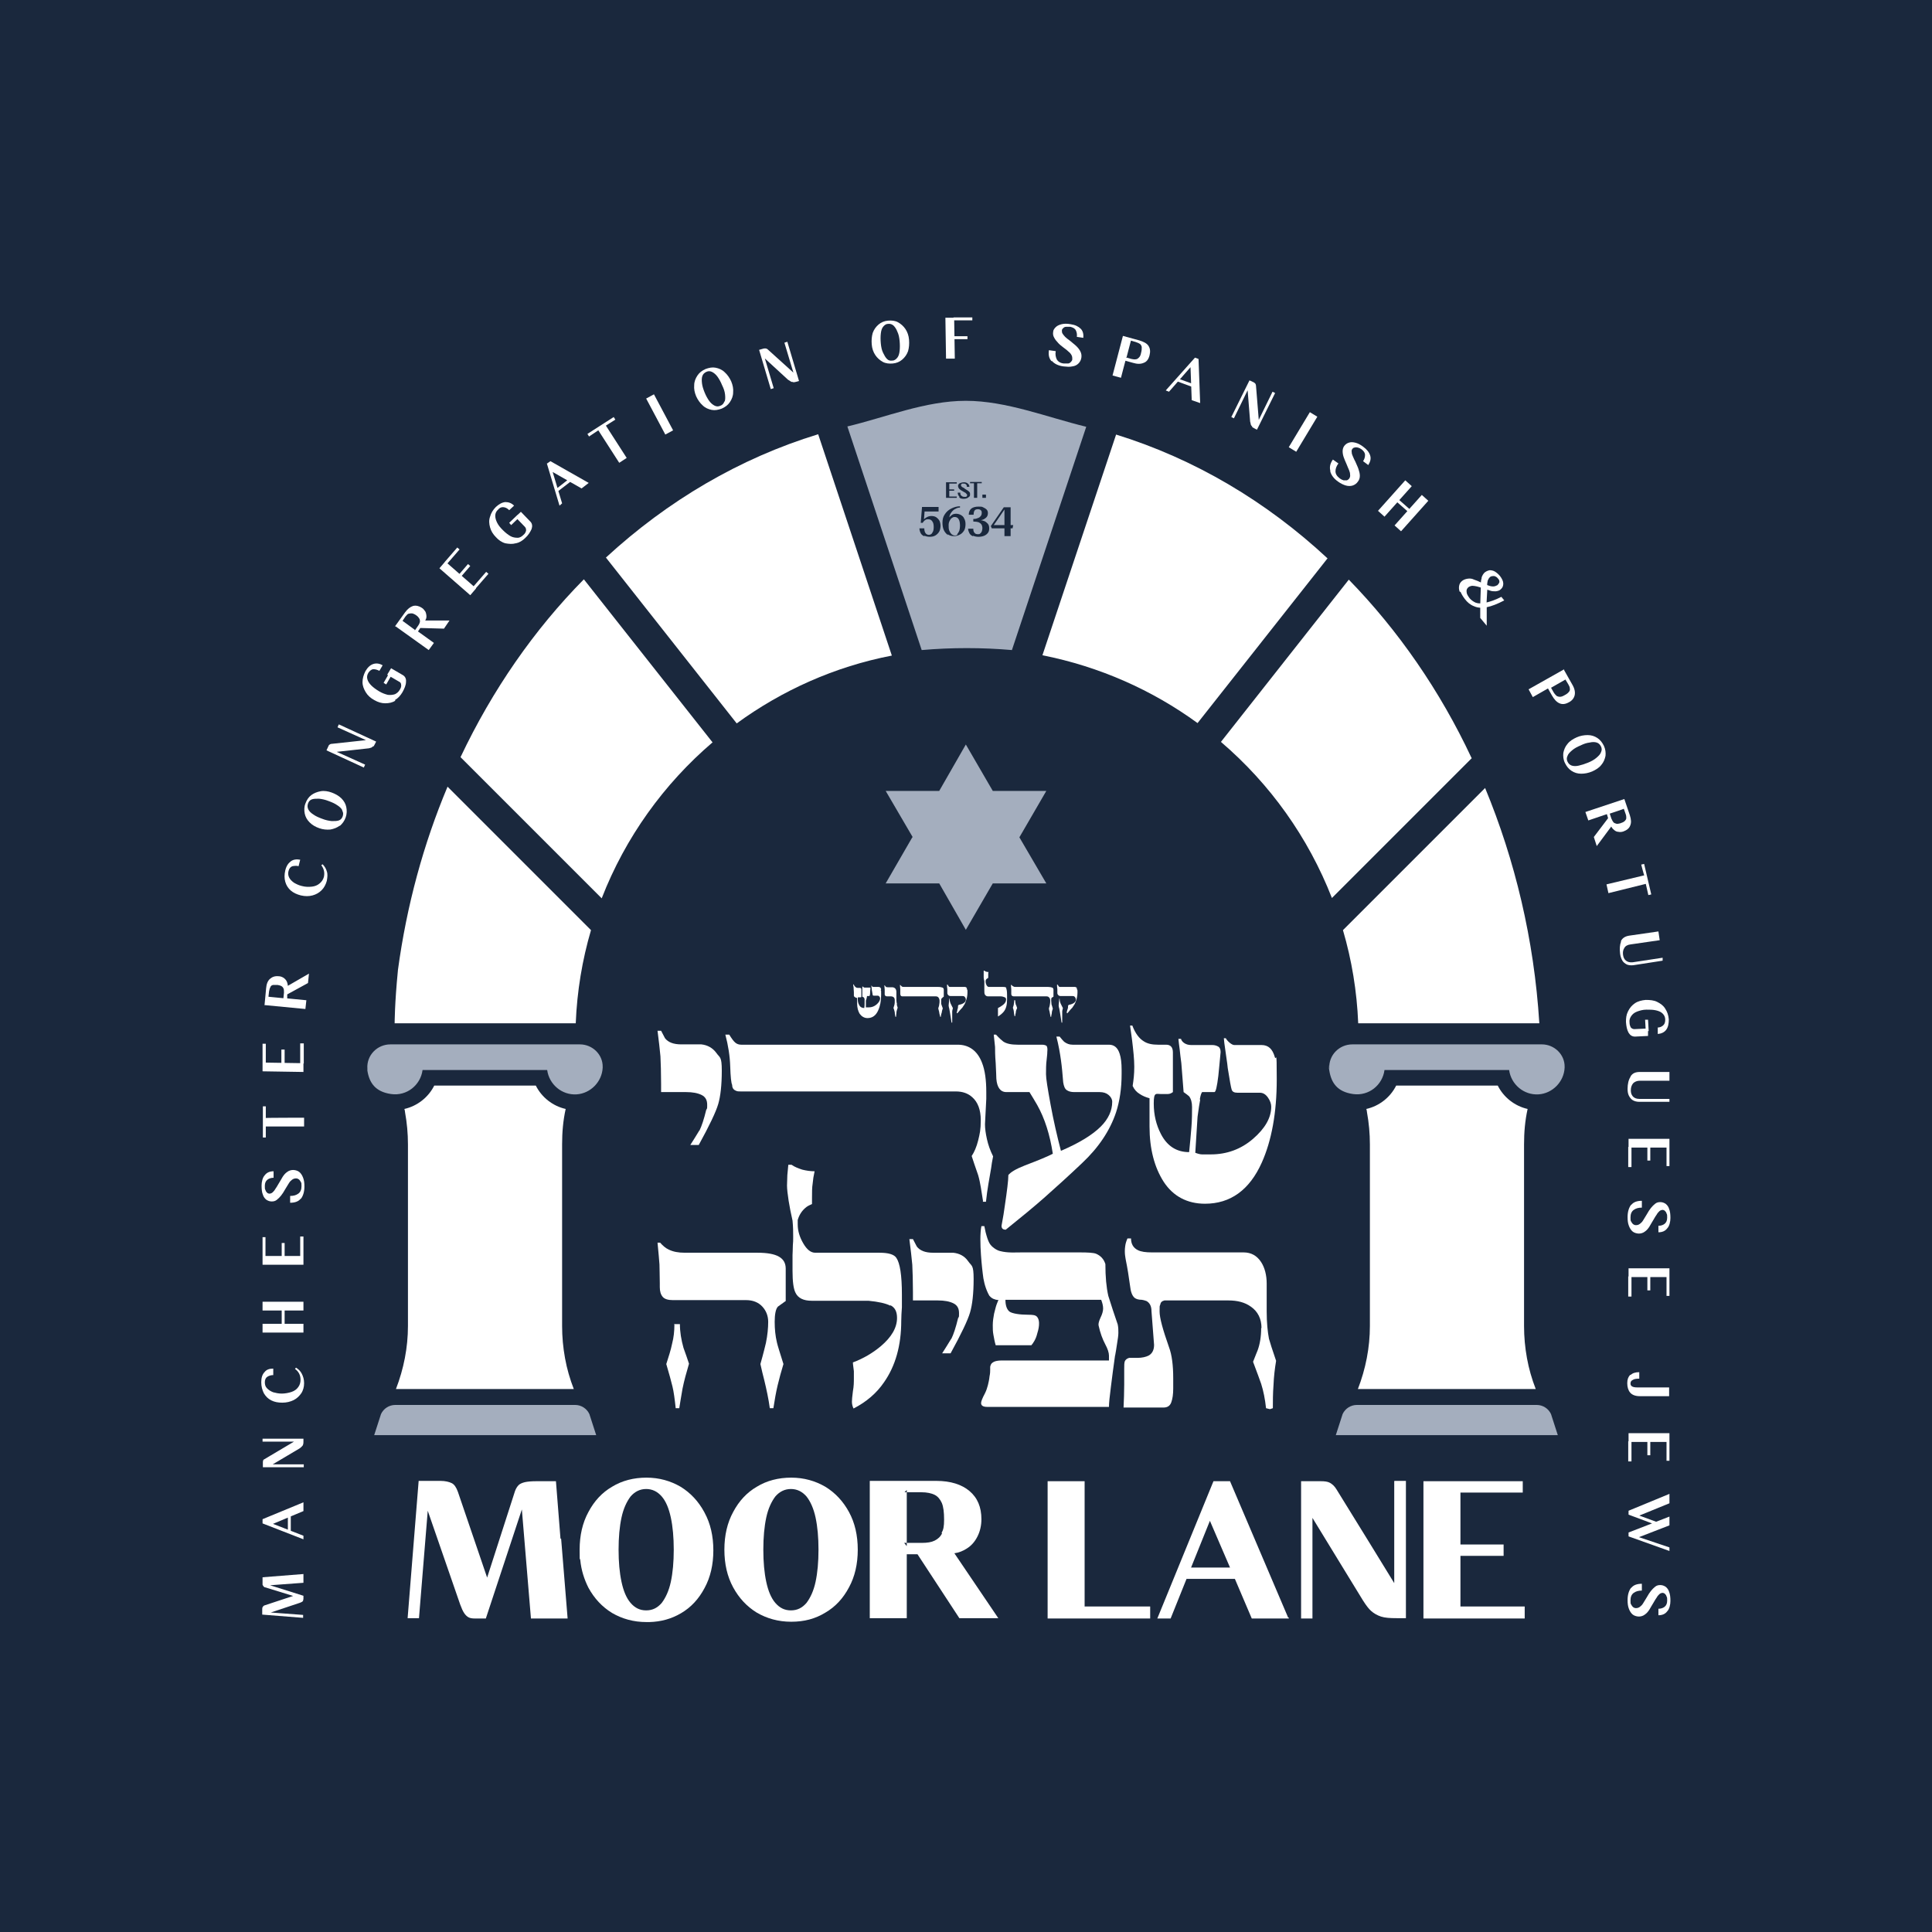 <?xml version="1.0" encoding="UTF-8"?> <svg xmlns="http://www.w3.org/2000/svg" id="Layer_1" version="1.1" viewBox="0 0 595.3 595.3"><defs><style> .st0 { fill: #fff; } .st1 { fill: #1a283d; } .st2 { fill: #a4aebe; } </style></defs><rect class="st1" y="0" width="595.3" height="595.3"></rect><g><g><polygon class="st2" points="322.4 272.2 314.1 258 322.4 243.7 305.9 243.7 297.6 229.4 289.4 243.7 272.9 243.7 281.2 257.9 281.2 258 281.1 258 272.9 272.2 289.4 272.2 297.6 286.5 305.9 272.2 322.4 272.2"></polygon><g><path class="st0" d="M215.5,348.3c-.9,1.5-1.9,3.1-2.8,4.5h2.6c3.3-6,5.3-10.2,6-12.6.7-2.4,1.1-5.8,1.1-10.3s-.6-3.9-1.7-5.5c-1.1-1.5-2.7-2.4-4.6-2.6h-6.2c-2.3,0-4-.6-5-1.9-.4-.8-.8-1.5-1.2-2.3h-1.1c.4,3.1.7,5.7.9,7.9.1,2.2.2,5,.2,8.4v2.6h7.7c2,0,3.6.3,4.8.9,1.2.6,1.7,1.6,1.7,3s0,1-.3,1.6c-.7,2.9-1.4,5-2.1,6.4Z"></path><path class="st0" d="M302.8,370.3c.5,0,.9,0,1,0,.4-3.9,1.1-7.4,1.6-10.4.1-.9.3-2.1.6-3.6-.9-1.8-1.5-3.5-1.9-5.3-.4-1.8-.6-3.3-.6-4.6l.4-7.8c0-.2,0-.9,0-2.1,0-3.7-.4-6.7-1.3-9-1.4-3.7-4-5.6-7.5-5.6h-64.1c-.4,0-.9,0-1.5,0-.6,0-1,0-1.1,0-.7,0-1.3-.2-1.8-.6-.5-.4-1.1-1.2-1.9-2.5h-1.2c.9,3.4,1.4,6.6,1.5,9.8.1,3.2.3,5.1.6,5.7,0,.9.4,1.5,1.2,1.8.4.2.8.2,1.4.2h66.3c2.1,0,3.8.6,5.1,1.8,1.7,1.5,2.6,3.9,2.6,7s-.3,4.2-.8,6.3c-.5,2-1.2,3.6-2,4.8.4,1.3,1.1,3.3,2,5.9.7,2.4,1,5,1.5,8Z"></path><path class="st0" d="M310.7,362.1c0,1.6-.4,4.8-1.1,9.5-.2,1.5-.5,3.5-1,6.1,0,.8.4,1.2,1.3,1.2,4.6-3.7,8.5-6.9,11.8-9.8,3.6-3.2,7.6-6.8,11.7-10.7,5.1-4.8,8.6-10,10.5-15.7,1.1-3.4,1.7-7.3,1.7-11.8v-1.2c0-2.2-.2-3.8-.6-5-.6-1.9-1.7-2.8-3.3-2.8h-11.2c-1,0-1.8-.3-2.6-.9-.2-.2-.7-.7-1.4-1.6h-1c.7,2.7,1.1,5.1,1.4,7.2.3,2.1.5,4.4.7,6.9.2,1.2.5,2,1.1,2.4.6.4,1.3.6,2.3.6h7.8c1.2,0,2.1.3,2.8.9.7.6,1.1,1.3,1.1,2.1,0,2.7-1.2,5.3-3.5,7.6-2.6,2.6-6.7,5.1-12.3,7.5-1.2-4.6-2.3-9.4-3.2-14.3-.9-4.9-1.4-8-1.4-9.3s0-3.1.2-4.5c.2-1.5.2-2.3.2-2.4.1-.9,0-1.5-.2-1.8-.2-.2-.7-.4-1.4-.4h-7.5c-2,0-3.5-.3-4.5-1-.4-.3-1.2-1-2.2-2.1h-.7l.4,3.8c0,.9,0,2.6.2,5,.1,2.4.2,4,.2,4.8.1,1.3.4,2.3.9,3,.5.7,1.2,1.1,2.2,1.1h7.1c.8,1.3,1.6,2.6,2.4,4,2.3,4.1,3.9,9.1,4.8,15-1.5.8-4.4,2-8.6,3.6-2.8,1.1-4.5,2.1-5.2,3.1Z"></path><path class="st0" d="M369.7,338.7c.2-1.1.4-1.8.7-2.2h3.8c.4,0,.8-1.7,1.2-5,.2-1.8.4-4.2.7-7.3,0-.8-.2-1.4-.7-1.7-.5-.3-1.1-.5-1.9-.5h-6.5c-.8,0-1.5-.2-2.1-.6-.6-.4-.9-.9-1-1.3h-.8c.1.9.2,2,.4,3.3.1,1.2.3,2.6.5,4.2l.7,8.9c.8.6,1.4,1,1.7,1.3.6.8.9,1.9.9,3.3s0,4-.2,6.3c-.2,2.3-.4,4.9-.7,7.6-3.9,0-6.8-1.9-8.7-5.6-1.4-2.7-2.2-5.8-2.2-9.4s.7-2.9,2.2-2.9,1.4,0,2.1,0c.7,0,1.2-.3,1.6-.6v-12.2c0-1.6-.7-2.4-2.1-2.4s-1.3,0-2.5,0c-1.8,0-3.2-.3-4.3-1-1.5-.9-2.7-2.5-3.6-4.9h-.7c.2,1.4.4,2.9.6,4.3.4,3.3.7,6.1.7,8.4s-.2,3.9-.5,5.9c.5,1.1,1.2,1.9,2.2,2.5.9.6,1.9,1,3,1.3,0,.3,0,.8,0,1.6,0,1.2,0,2.3,0,3.5v3.6c0,6.9,1.5,12.6,4.4,17.1,2.9,4.4,7.2,6.7,12.7,6.7,7.8,0,13.7-4.2,17.5-12.7,3-6.7,4.6-15.3,4.6-25.6s-.2-5.4-.6-6.9c-.7-2.5-2-3.7-4.1-3.7h-8.4c-.3,0-.8-.2-1.4-.7-.6-.5-1-1-1.2-1.4h-.6c0,.4.2,2,.6,4.7.4,2.7.6,4.2.6,4.5.6,3.8,1,6,1.2,6.6.2.7.8,1,1.8,1h6.9c1,0,1.8.5,2.5,1.5.7,1,1,2,1,2.8,0,3.4-1.9,6.7-5.6,9.9-3.7,3.2-8.1,4.8-13,4.8s-2.1,0-2.7,0c-.6,0-1.3-.2-2.1-.5l.7-11.1c.3-2.4.6-4.1.8-5.2Z"></path><path class="st0" d="M242.1,400.8c0-.1,0-.9,0-2.3,0-1.5,0-2.9,0-4.1v-3.5c0-1.7-.7-2.9-2.1-3.7-1.4-.8-3.6-1.2-6.6-1.2h-22.4c-2,0-3.6-.3-5-1-.9-.4-1.8-1.2-2.6-2.1h-.8c.3,3,.5,5.3.6,6.7,0,1.5.1,3.4.1,5.7v1.3c0,1.3.3,2.3.9,3,.6.7,1.7,1,3.1,1h22.6c2.1,0,3.8.7,5,2,1.2,1.3,1.8,2.9,1.8,4.7s-.2,4.1-.7,6.5c-.2.8-.7,3-1.7,6.5.4,1.8.8,3.5,1.2,5,.7,2.9,1.3,5.7,1.7,8.6h1.1c.4-2.6.8-4.9,1.3-7,.5-2.1,1.1-4.3,1.8-6.6-1.1-3.5-1.8-5.7-2-6.6-.5-2.1-.7-4.2-.7-6.4s.3-4,1-4.7c.8-.6,1.7-1.2,2.5-1.8Z"></path><path class="st0" d="M207.8,408.2c0,1.9-.2,3.9-.7,5.8-.4,2-1.1,4.1-1.8,6.3.9,3,1.5,5.3,1.9,6.9.4,1.6.7,3.9,1,6.7h1.1c.2-1.5.6-3.5,1-6,.5-2.5,1.2-5,2-7.7-.5-1.6-1.1-3.2-1.7-4.9-.7-2.5-1.1-4.9-1.1-7.3h-1.8Z"></path><path class="st0" d="M293.1,412.5c-.9,1.5-1.9,3.1-2.8,4.5h2.6c3.3-6,5.3-10.2,6-12.6.7-2.4,1.1-5.8,1.1-10.3s-.6-3.9-1.7-5.5c-1.1-1.6-2.7-2.4-4.6-2.6h-6.2c-2.3,0-4-.6-5-1.9-.4-.8-.8-1.5-1.2-2.3h-1.1c.4,3.1.7,5.7.9,7.9.1,2.2.2,5,.2,8.4v2.6h7.7c2,0,3.6.3,4.8.9,1.2.6,1.7,1.6,1.7,3s0,1-.3,1.6c-.7,2.9-1.4,5-2.1,6.4Z"></path><path class="st0" d="M343.6,417.7c.2-1.1.4-2.3.6-3.7.2-1.3.4-2.4.4-3.3s0-1.6-.2-2.6c-1-2.9-2-5.9-2.9-8.8-.6-2.6-.9-5.9-.9-9.8-.5-1.6-1.5-2.6-2.9-3.2-.8-.3-2.5-.4-4.9-.4h-18.1c-1.7,0-4.2.2-6.5-.4-1-.2-2.6-1.2-3.3-2.4-.5-.9-.8-1.9-1.2-3.4-.2-.9-.3-1.4-.4-1.9h-.9c-.9,4.3.4,14.5.4,14.5.2,2.1.7,4.2,1.6,6.1.3.5.4.9.6,1,.6.7,1.5,1.1,2.7,1.2-.1,0-.3.5-.6,1.3-.3.8-.5,1.8-.8,2.9-.2,1.1-.4,2.3-.4,3.5s0,1.9.2,3c.2,1.1.4,2.2.7,3.2h11c.6-.7,1.4-1.9,1.8-3.6.3-.9,1.2-4-.2-5.3-.4-.3-.7-.5-2.8-.5s-4.7-.3-5.6-1c-.8-.7-1.2-1.9-1.2-3.6h29.5c.4,1,.6,1.9.6,2.7s-.3,1.8-.8,2.8c-.5,1.1-.7,1.9-.6,2.4.5,2.3,1.2,4.2,2.1,5.9.7,1.3,1.1,2.5,1.1,3.4v.5c0,.3,0,.6,0,1h-30.2c-.5,0-1,0-1.4,0-.5,0-.9,0-1.4,0-.9,0-1.6.1-2.2.3-.5.2-.9.5-1.1.8-.2.4-.3.7-.3.9v.9c0,.4,0,1.1-.2,2-.1,1-.3,1.9-.5,2.7-.2.8-.5,1.7-.9,2.5-.8,1.5-1.2,2.5-1.2,3,0,.8.6,1.2,1.9,1.2h37.5c0-1.1.2-3.1.6-6.2.4-3.1.8-6.4,1.3-9.8Z"></path><path class="st0" d="M388.6,409.2c0,2.7-.4,5-1.1,6.9-.1.3-.6,1.4-1.4,3.5,1.3,3.4,2.1,5.7,2.5,6.8.7,2.2,1.2,4.7,1.5,7.5l1.2.3c.3-.1.6-.2.9-.3,0-2.2,0-4.5.2-7.1.1-2.6.4-5.1.8-7.5-1.2-3.5-1.9-5.7-2.2-6.8-.4-2.1-.7-4.9-.7-8.4v-8.6c0-2.6-.6-4.9-1.7-6.6-1.3-2-3.1-3-5.4-3h-28.2c-2,0-3.4-.2-4.4-.7-1.4-.7-2.1-1.9-2.1-3.6h-1.1c-.3.7-.6,1.5-.7,2.4-.3,2.1.1,3.6.2,4.3.5,2.4.9,5,1.3,7.9.2,1.8.6,3,1.4,3.7.5.4,1.3.6,2.2.6.7.1,1.2.3,1.5.4,1,.6,1.5,1.6,1.5,3.1l.8,10.4c0,1.6-.6,2.7-1.7,3.3-.8.4-2,.7-3.5.7s-.9,0-1.5,0c-.6,0-.9,0-1,0-.7.2-1.1.6-1.3,1-.2.5-.2,1.3-.2,2.4s0,2.3,0,4.8c0,2.4-.1,4.8-.2,7.1h12.3c1.2,0,2-.5,2.4-1.6.4-1.1.6-2.5.6-4.3,0-.5,0-1.1,0-1.6v-1.5c0-4-.4-7.2-1.3-9.6-1.9-5.4-2.9-9-2.9-11s0-1.5.2-2.1c.1-.7.5-1.1,1.3-1.3h19.7c2.8,0,5.1.6,6.9,1.9,2.2,1.5,3.3,3.8,3.3,6.6Z"></path><path class="st0" d="M274.4,402.2c1.4.7,2,2,2,3.9,0,3-1.7,5.9-5,8.7-2.5,2.1-5.4,3.8-8.6,5,0,.7.2,1.6.3,2.7v2.2c0,1.1,0,2.4-.3,4-.2,1.6-.3,2.6-.3,3.2,0,.8.2,1.5.5,2.1,3.9-2,7.1-4.7,9.4-8.1,3.5-5,5.3-11.3,5.3-18.9,0-1.3.1-2.7.2-4.2,0-1.5,0-2.8,0-3.9,0-6-.6-9.7-1.7-11.3-.7-1.1-2.5-1.6-5.2-1.6h-19.8c-1.4,0-2.6-1-3.7-2.9-1.1-1.9-1.7-3.8-1.7-5.8s0-1.1,0-1.4c.5-1.7,1.4-3,2.7-4,.4-.3,1-.6,1.7-.9v-1.8c0-1.8,0-3.3.2-4.5.1-1.2.3-2.5.6-3.8-1.3,0-2.6-.2-3.8-.5-1.2-.4-2.3-.8-3.3-1.5h-1c-.1,1-.2,2-.3,3.2,0,1.1-.1,2.2-.1,3.2s.2,2.8.5,4.7c.3,1.9.7,3.9,1.2,6.1.2,2,.2,3.6.2,5s0,1.3-.1,2.6c0,1.4-.1,2.4-.1,3,0,.9,0,1.7,0,2.5v2.4c0,3.3.3,5.5.9,6.7.8,1.7,2.5,2.5,5,2.5h17.5c3.1.3,5.3.8,6.7,1.5Z"></path></g><g><path class="st0" d="M125.7,408.6v-56c0-3.3-.3-6.6-.9-9.9,0-.3-.1-.7-.2-1,4-.9,7.4-3.6,9.2-7.2h31.3c1.8,3.6,5.2,6.3,9.2,7.2-.8,3.6-1.1,7.2-1.1,10.9v56c0,3.3.3,6.6.9,9.9.6,3.3,1.5,6.4,2.7,9.5h-54.8c2.4-6.2,3.7-12.8,3.7-19.4Z"></path><path class="st2" d="M183.7,442.2h-68.4l2.1-6.5c.8-1.7,2.5-2.8,4.4-2.8h55.4c1.9,0,3.6,1.1,4.4,2.8l2.1,6.5Z"></path><path class="st2" d="M185.7,329c-.2,4.3-3.7,7.9-8,8.2-4.6.3-8.5-3.1-9.1-7.5h-38.4c-.6,4.6-4.8,8.1-9.7,7.4s-6.7-3.5-7.3-7.2c0-.2,0-.4,0-.6-.3-4.1,3-7.5,7.1-7.5h58.4c3.8,0,7.1,3.1,7,7,0,0,0,0,0,.1Z"></path></g><g><path class="st0" d="M422.1,408.6v-56c0-3.3-.3-6.6-.9-9.9,0-.3-.1-.7-.2-1,4-.9,7.4-3.6,9.2-7.2h31.3c1.8,3.6,5.2,6.3,9.2,7.2-.8,3.6-1.1,7.2-1.1,10.9v56c0,3.3.3,6.6.9,9.9.6,3.3,1.5,6.4,2.7,9.5h-54.8c2.4-6.2,3.7-12.8,3.7-19.4Z"></path><path class="st2" d="M480,442.2h-68.4l2.1-6.5c.8-1.7,2.5-2.8,4.4-2.8h55.4c1.9,0,3.6,1.1,4.4,2.8l2.1,6.5Z"></path><path class="st2" d="M482.1,329c-.2,4.3-3.7,7.9-8,8.2-4.6.3-8.5-3.1-9.1-7.5h-38.4c-.6,4.6-4.8,8.1-9.7,7.4s-6.7-3.5-7.3-7.2,0-.4,0-.6c-.3-4.1,3-7.5,7.1-7.5h58.4c3.8,0,7.1,3.1,7,7,0,0,0,0,0,.1Z"></path></g><g><path class="st0" d="M274.8,202c-17.6,3.4-33.8,10.7-47.8,20.9h0l-40.3-51.1c19-17.5,41.2-30.6,65.4-38l22.7,68.2Z"></path><path class="st0" d="M219.6,228.7c-15,12.8-26.9,29.3-34.2,48.1l-43.5-43.5c9.8-20.7,22.7-39.3,38-54.8l39.7,50.3Z"></path><path class="st0" d="M182.1,286.6h0c-2.7,9.2-4.3,18.8-4.7,28.7h-55.8s0-6.1,1-16.2c0,0,0,0,0-.1,2.7-20,7.9-39,15.3-56.6l44.2,44.2Z"></path><path class="st2" d="M334.7,131.5l-22.9,68.8c-4.6-.4-9.2-.6-13.9-.6s-9.3.2-13.9.6l-22.9-68.9c11.8-2.8,24-7.9,36.5-7.9s25.1,5.1,37.1,8Z"></path><path class="st0" d="M409,172.1l-40,50.7h0c-14-10.2-30.2-17.4-47.8-20.9l22.7-68c24.2,7.5,46.3,20.6,65.2,38.2Z"></path><path class="st0" d="M453.5,233.6l-43.1,43.1c-7.3-18.7-19.1-35.2-34.2-48.1l39.4-50c15.2,15.6,28.1,34.2,37.8,54.9Z"></path><path class="st0" d="M474.3,315.3h-55.8c-.4-9.9-2-19.5-4.7-28.7h0s43.8-43.8,43.8-43.8c9.2,22.2,15.1,46.7,16.7,72.4Z"></path></g><g><path class="st0" d="M271.5,304.8c-.1-.5-.4-.7-.8-.7h-1.6c0,0-.1,0-.3-.1-.1,0-.2-.2-.2-.3h-.1c0,0,0,.4.1.9,0,.5.1.8.1.8.1.7.2,1.1.2,1.2,0,.1.2.2.3.2h1.3c.2,0,.3.1.5.3.1.2.2.4.2.5,0,.6-.4,1.3-1.1,1.9s-1.5.9-2.4.9-.4,0-.5,0c-.1,0-.2,0-.4,0v-2.1c.2-.4.2-.8.3-1,0-.2,0-.3.1-.4h.7c0,0,.2-.3.2-.9,0-.3,0-.8.1-1.4,0-.2,0-.3-.1-.3,0,0-.2,0-.4,0h-1.2c-.2,0-.3,0-.4-.1s-.2-.2-.2-.2h-.2c0,.2,0,.4,0,.6,0,.2,0,.5,0,.8v1.7c.3.1.4.2.5.3.1.1.2.3.2.6s0,.7,0,1.2c0,.4,0,.9-.1,1.4-.7,0-1.3-.3-1.6-1-.3-.5-.4-1.1-.4-1.8s.1-.5.4-.5.3,0,.4,0c.1,0,.2,0,.3-.1v-2.3c0-.3-.1-.5-.4-.5s-.2,0-.5,0c-.3,0-.6,0-.8-.2-.3-.2-.5-.5-.7-.9h-.1c0,.3,0,.5.1.8,0,.6.1,1.2.1,1.6s0,.7,0,1.1c0,.2.2.4.4.5s.4.2.6.2c0,0,0,.2,0,.3,0,.2,0,.4,0,.7v.7c0,1.3.3,2.4.8,3.2.6.8,1.4,1.3,2.4,1.3,1.5,0,2.6-.8,3.3-2.4.6-1.3.9-2.9.9-4.8s0-1-.1-1.3Z"></path><path class="st0" d="M276.4,309.4c-.1-.3-.2-.8-.2-1.3s0-.5,0-1.1c0-.6,0-1.1,0-1.3,0-.9-.4-1.4-1.2-1.5h-1.4c-.3,0-.5,0-.7-.2-.1-.1-.2-.3-.3-.4h-.1c0,.6.1,1,.1,1.3,0,.3,0,.6,0,1.1v.3c0,.2,0,.4.2.5.2.2.3.2.6.2h1c.9,0,1.3.4,1.3,1.2s0,1-.1,1.4c0,0-.1.4-.3,1,.2.4.3.9.4,1.3,0,0,0,.5.2,1.4h.2c0-.5.1-.9.1-1.1,0-.6.2-1.1.4-1.7-.1-.3-.2-.7-.3-1Z"></path><path class="st0" d="M290.8,306.9s0-.2,0-.4c0-.3,0-.5,0-.8v-.7c0-.3-.1-.6-.4-.7-.3-.1-.7-.2-1.3-.2h-10.4c-.4,0-.7,0-.9-.2,0,0-.2-.2-.4-.4h-.1c0,.6.1,1,.1,1.3s0,.6,0,1.1v.3c0,.5.2.8.6.8h10.3c.4,0,.7.1.9.4.2.3.3.6.3,1s0,.7-.1,1.1c0,.4-.2.8-.3,1.2.1.4.2.8.3,1.2,0,.4.2.8.3,1.4h.2c0-.6.2-1,.3-1.4,0-.4.2-.8.3-1.2-.3-.7-.4-1.2-.5-1.4,0-.2,0-.5,0-.9s0-.7.2-.8c.2-.2.4-.4.6-.5Z"></path><path class="st0" d="M293.6,310.6c-.2-.5-.5-.9-.7-1.4-.2-.5-.3-1-.3-1.5h-.1l-.2,2.1c0,.3.1.7.2,1,.1.7.4,2.1.7,4.3h.2c0,0,0-.2,0-.2,0,0,0-.2,0-.2,0-.4,0-.8,0-1.1,0-.8,0-1.4,0-1.7s0-.5.1-.8c0,0,0-.2.1-.4ZM298,304.6c-.2-.4-.5-.5-.7-.5h-4.6c-.1,0-.2,0-.3-.1,0,0-.2-.2-.4-.6h-.2c0,.4,0,.8.1,1.4,0,.5,0,.9,0,1.1,0,.2,0,.4.2.6.1.2.4.4.7.4h3.6c.3,0,.6,0,.8.2.2.2.4.5.4.9s-.2.8-.7,1.1c-.3.2-.8.4-1.4.5-.1,0-.2.1-.3.3,0,.4,0,.7-.2,1.2,0,.4-.2.7-.2,1,0,0,0,0,.1.1,0,0,0,0,.1,0,.8-1,1.3-1.5,1.5-1.7.5-.7.9-1.3,1.1-2,.3-.8.5-1.7.5-2.7s0-.8-.3-1.1Z"></path><path class="st0" d="M310.1,304.4c-.1-.2-.5-.3-1-.3h-4.4c-.3,0-.5-.2-.7-.5-.2-.4-.3-.7-.3-1.1s0-.2,0-.3c0-.3.3-.6.5-.7,0,0,.2-.1.3-.2v-.3c0-.3,0-.6,0-.8,0-.2,0-.5.1-.7-.2,0-.5,0-.7-.1-.2,0-.4-.2-.6-.3h-.2c0,.2,0,.4,0,.6,0,.2,0,.4,0,.6s0,.5,0,.9c0,.4.1.7.2,1.1,0,.4,0,.7,0,.9s0,.2,0,.5c0,.3,0,.5,0,.6,0,.2,0,.3,0,.5v.4c0,.6,0,1,.2,1.3.2.3.5.5.9.5h3.9c.6,0,1,.2,1.3.3.3.1.4.4.4.7,0,.6-.3,1.1-.9,1.6-.5.4-1,.7-1.6,1,0,.1,0,.3,0,.5v.4c0,.2,0,.4,0,.7,0,.3,0,.5,0,.6,0,.2,0,.3,0,.4.7-.4,1.3-.9,1.8-1.5.7-.9,1-2.1,1-3.6,0-.2,0-.5,0-.8,0-.3,0-.5,0-.7,0-1.1-.1-1.8-.3-2.1Z"></path><path class="st0" d="M313,309.6c-.1-.5-.2-.9-.2-1.4h-.3c0,.4,0,.7-.1,1.1,0,.4-.2.8-.3,1.2.2.6.3,1,.3,1.3,0,.3.1.7.2,1.3h.2c0-.3.1-.7.2-1.1,0-.5.2-1,.4-1.4-.1-.3-.2-.6-.3-.9ZM324.6,306.9s0-.2,0-.4c0-.3,0-.5,0-.8v-.7c0-.3-.1-.6-.4-.7-.3-.1-.7-.2-1.2-.2h-9.9c-.4,0-.7,0-.9-.2-.2,0-.3-.2-.5-.4h-.2c0,.6.1,1,.1,1.3,0,.3,0,.6,0,1.1v.3c0,.2,0,.4.2.6.1.1.3.2.6.2h10c.4,0,.7.1.9.4.2.2.3.5.3.9s0,.8-.1,1.2c0,.2-.1.6-.3,1.2,0,.3.1.7.2,1,.1.5.2,1.1.3,1.6h.2c0-.5.2-.9.2-1.3,0-.4.2-.8.3-1.2-.2-.7-.3-1.1-.4-1.3,0-.4-.1-.8-.1-1.2s0-.8.2-.9c.2-.1.3-.2.5-.3Z"></path><path class="st0" d="M327.5,310.6c-.2-.5-.5-.9-.7-1.4-.2-.5-.3-1-.3-1.5h-.1l-.2,2.1c0,.3.1.7.2,1,.1.7.4,2.1.7,4.3h.2c0,0,0-.2,0-.2,0,0,0-.2,0-.2,0-.4,0-.8,0-1.1,0-.8,0-1.4,0-1.7s0-.5.1-.8c0,0,0-.2.1-.4ZM331.9,304.6c-.2-.4-.5-.5-.7-.5h-4.6c-.1,0-.2,0-.3-.1,0,0-.2-.2-.4-.6h-.2c0,.4,0,.8.1,1.4,0,.5,0,.9,0,1.1,0,.2,0,.4.2.6.1.2.4.4.7.4h3.6c.3,0,.6,0,.8.2.2.2.4.5.4.9s-.2.8-.7,1.1c-.3.2-.8.4-1.4.5-.1,0-.2.1-.3.3,0,.4,0,.7-.2,1.2s-.2.7-.2,1c0,0,0,0,.1.1,0,0,0,0,.1,0,.8-1,1.3-1.5,1.5-1.7.5-.7.9-1.3,1.1-2,.3-.8.5-1.7.5-2.7s0-.8-.3-1.1Z"></path></g><g><path class="st0" d="M172.7,474.1l-1.4-17.7h-6c-1.5,0-2.7.1-3.6.3-.8.2-1.5.5-1.9.9,0,0,0,0,0,0-.4.4-.8,1-1.1,1.8l-8.6,26.7-9-26.4c-.5-1.4-1.1-2.3-1.9-2.7-.8-.4-2-.7-3.5-.7h-6.7l-3.4,42.3h3.5l2.7-33.1,10,28.9c.4,1.1.8,2,1.2,2.6.4.6.8,1,1.3,1.3.5.3,1.2.4,2,.4h3.4l11.1-33.6,2.8,33.6h11.3l-2-24.6Z"></path><path class="st0" d="M217,465.9c-1.8-3.3-4.2-5.9-7.3-7.8-3.1-1.8-6.6-2.8-10.5-2.8s-7.5.9-10.6,2.8c-3.1,1.8-5.5,4.4-7.3,7.8-1.8,3.3-2.7,7.2-2.7,11.6s0,2.1.2,3.2c.3,3.1,1.2,5.9,2.5,8.5,1.8,3.3,4.2,5.9,7.3,7.8,3.1,1.8,6.6,2.8,10.6,2.8s.6,0,.9,0c3.6-.1,6.8-1,9.7-2.7,3.1-1.8,5.5-4.4,7.3-7.8,1.8-3.3,2.7-7.2,2.7-11.6s-.9-8.3-2.7-11.6ZM206.7,487.4c-.6,2.8-1.6,4.9-2.8,6.5-1.3,1.5-2.8,2.3-4.8,2.3s-3.5-.8-4.8-2.3c-1.3-1.5-2.2-3.7-2.8-6.5-.6-2.8-.9-6.1-.9-9.9s.3-7.1.9-9.9c.6-2.8,1.6-4.9,2.8-6.5,1.3-1.5,2.9-2.3,4.8-2.3s3.5.8,4.8,2.3c1.3,1.5,2.2,3.7,2.8,6.5.6,2.8.9,6.1.9,9.9s-.3,7.1-.9,9.9Z"></path><path class="st0" d="M261.6,465.9c-1.8-3.3-4.2-5.9-7.3-7.8-3.1-1.8-6.6-2.8-10.5-2.8s-7.5.9-10.6,2.8c-3.1,1.8-5.5,4.4-7.3,7.8-1.8,3.3-2.7,7.2-2.7,11.6s.9,8.3,2.7,11.6c1.8,3.3,4.2,5.9,7.3,7.8,3.1,1.8,6.6,2.8,10.6,2.8s7.4-.9,10.5-2.8c3.1-1.8,5.5-4.4,7.3-7.8,1.8-3.3,2.7-7.2,2.7-11.6s-.9-8.3-2.7-11.6ZM251.3,487.4c-.6,2.8-1.6,4.9-2.8,6.5-1.3,1.5-2.8,2.3-4.8,2.3s-3.5-.8-4.8-2.3c-1.3-1.5-2.2-3.7-2.8-6.5-.6-2.8-.9-6.1-.9-9.9s.3-7.1.9-9.9c.6-2.8,1.6-4.9,2.8-6.5,1.3-1.5,2.9-2.3,4.8-2.3s3.5.8,4.8,2.3c1.2,1.5,2.2,3.7,2.8,6.5.6,2.8.9,6.1.9,9.9s-.3,7.1-.9,9.9Z"></path><path class="st0" d="M294.1,478.6c1.4-.2,2.6-.7,3.7-1.4,1.5-.9,2.6-2.2,3.4-3.8.8-1.6,1.2-3.4,1.2-5.3,0-3.7-1.2-6.6-3.7-8.7-2.4-2-5.8-3.1-10.2-3.1h-20.5v42.3h11.4v-19.7h3.3l12.9,19.7h12l-13.6-20.1ZM290.3,472.4c-.5,1.1-1.3,1.8-2.3,2.3-1,.5-2.3.7-3.9.7h-4.7v1l-.8-1h.8v-15.6h-.7l.7-.7v.7h4.5c1.7,0,3.1.3,4.1.8,1,.5,1.7,1.4,2.2,2.5.5,1.2.7,2.9.7,5.1s-.2,3.1-.8,4.2Z"></path><path class="st0" d="M332.3,495v3.7h22.1v-3.7h-22.1ZM322.8,456.4v42.3h11.4v-42.3h-11.4Z"></path><path class="st0" d="M379.8,483h-13.6l-1.4,3.5h16.6l-1.5-3.5ZM396.9,498.4l-17.9-42h-5.1l-17.3,42.3h4.1l4.9-12.2,1.4-3.5,5.8-14.4,6.2,14.4,1.5,3.5,5.2,12.2h11.4v-.3Z"></path><path class="st0" d="M429.6,456.4v31.4l-7.8-12.7-10-16.2c-.6-1-1.3-1.6-2-2-.7-.4-1.7-.5-2.8-.5h-6.1v42.3h3.5v-31l9.6,15.7,6,9.8c.9,1.4,1.7,2.5,2.5,3.2.8.7,1.8,1.3,3,1.7,1.2.4,2.8.5,4.8.5h2.9v-42.3h-3.5Z"></path><path class="st0" d="M449.2,495v3.7h20.6v-3.7h-20.6ZM448.9,456.4v3.5h20.3v-3.5h-20.3ZM446.3,475.9v3.5h17v-3.5h-17ZM438.6,456.4v42.3h11.4v-42.3h-11.4Z"></path></g><g><path class="st1" d="M291.5,148.6h1v4.8h-1v-4.8ZM292.2,150.8h1.8v.4h-1.8v-.4ZM292.5,148.6h2.3v.4h-2.3v-.4ZM292.5,153h2.3v.4h-2.3v-.4Z"></path><path class="st1" d="M295.6,153c-.3-.3-.5-.7-.5-1.2h.8c0,.4,0,.7.3.9.2.2.5.4.9.4s.4,0,.5,0c.1,0,.2-.1.3-.2,0,0,.1-.2.1-.3s0-.3-.2-.4c-.1-.1-.2-.3-.4-.4s-.4-.2-.7-.4c-.3-.2-.6-.3-.8-.5-.2-.1-.4-.3-.5-.5-.1-.2-.2-.4-.2-.6s0-.4.2-.6c.1-.2.3-.3.6-.4.3-.1.6-.2,1-.2s.9.1,1.2.4c.3.2.5.6.5,1h-.8c0-.3,0-.5-.2-.7s-.4-.3-.7-.3-.4,0-.5,0c-.1,0-.2.1-.3.2,0,0-.1.2-.1.3s0,.2.2.4c0,.1.2.2.4.3.1,0,.4.2.6.4.3.2.6.4.8.5.2.1.4.3.6.5s.2.4.2.7,0,.5-.2.7-.4.3-.7.5c-.3.1-.6.2-1,.2-.6,0-1.1-.1-1.4-.4Z"></path><path class="st1" d="M300.3,148.9h0c0,0-1.4,0-1.4,0v-.4h3.6v.4h-1.4,0c0,0,0,4.5,0,4.5h-1v-4.6Z"></path><path class="st1" d="M302.7,152.4h1.1v1h-1.1v-1Z"></path><path class="st1" d="M284.7,165.2c-.4-.2-.8-.5-1-.9-.2-.4-.4-.9-.4-1.5h1.5c0,.6.1,1.1.4,1.5.2.3.6.5,1,.5s.9-.2,1.1-.7c.3-.4.4-1,.4-1.7s-.1-1.3-.4-1.7c-.3-.5-.7-.7-1.3-.7s-.7.1-1,.3-.5.5-.7.8c0,0,0,0,0,0,0,0,0,0,0,0h-.6l.4-4.9h5.1v1.4h-4.5l.2-.2-.2,2.6h0c.3-.3.6-.5,1-.7.4-.2.8-.3,1.3-.3s1.1.1,1.5.4c.4.3.7.6,1,1.1.2.5.3,1,.3,1.5s-.1,1.3-.4,1.8c-.3.5-.7.9-1.2,1.2s-1.1.4-1.7.4-1.1-.1-1.6-.3Z"></path><path class="st1" d="M292.1,164.9c-.5-.4-1-.9-1.3-1.6s-.4-1.4-.4-2.3.2-1.8.7-2.5c.5-.8,1.2-1.4,2-1.8.8-.4,1.7-.7,2.7-.7v.4c-.5,0-.9.1-1.4.4-.5.2-.9.6-1.2,1-.4.5-.6,1-.7,1.6h0c.3-.3.6-.6.9-.8s.8-.3,1.2-.3,1,.1,1.5.4.8.6,1,1.1c.3.5.4,1.1.4,1.7s-.1,1.4-.4,1.9-.7,1-1.3,1.3c-.5.3-1.2.5-1.9.5s-1.4-.2-1.9-.6ZM295,164.5c.2-.2.4-.5.6-1,.1-.4.2-.9.2-1.4,0-.9-.1-1.6-.4-2.1s-.7-.7-1.2-.7-.6.1-.9.3c-.3.2-.5.5-.7.9-.2.4-.3.8-.3,1.3,0,.7,0,1.2.2,1.7.2.5.4.8.7,1.1.3.2.6.4,1,.4s.6-.1.8-.3Z"></path><path class="st1" d="M299.7,165.2c-.4-.2-.8-.5-1-.9-.2-.4-.4-.9-.4-1.4h1.6c0,.6.1,1,.4,1.3.2.3.6.4,1,.4s.5,0,.7-.2c.2-.1.4-.4.5-.6.1-.3.2-.6.2-1,0-.5-.1-.9-.3-1.2-.2-.3-.5-.5-.9-.7-.4-.1-.9-.2-1.6-.2v-.8c.4,0,.8,0,1.2-.2.4-.1.8-.3,1-.6.3-.3.4-.6.4-1.1s-.1-.6-.3-.8c-.2-.2-.5-.3-.9-.3s-.8.1-1,.4c-.2.3-.3.7-.3,1.3h-1.5c0-.8.3-1.5.8-1.9s1.3-.6,2.2-.6,1,0,1.4.2c.4.2.8.4,1.1.7s.4.7.4,1.1-.1.8-.3,1.1-.5.5-.8.7c-.3.2-.7.3-1.1.4h0c.4,0,.8.2,1.2.3.4.2.7.5,1,.8.3.4.4.8.4,1.4s-.1,1-.4,1.4c-.3.4-.7.7-1.2.9-.5.2-1.1.3-1.7.3s-1.1-.1-1.6-.3Z"></path><path class="st1" d="M309.4,156.7h.3l-3.7,5.4v-.3s3.6,0,3.6,0v1h-4l-.3-.7,4-5.8h2.1v5.8l-.5-.3h1.3l-.2,1h-1.1l.5-.2v2.6h-1.9v-8.5Z"></path></g></g><g><path class="st0" d="M93.4,493.2c0,.1-.2.3-.4.4s-.4.2-.7.3l-9.6,3.2v-.3s10.7.8,10.7.8v.9l-12.6-1v-1.5c0-.4,0-.7.2-.9.1-.2.3-.4.7-.5l9.1-3v.3l-9.1-2.8c-.2,0-.3-.1-.5-.3-.1-.1-.2-.3-.3-.5,0-.2,0-.5,0-.8v-1.5l12.6-1v2.7l-10.8.8v-.2s10.8,3.4,10.8,3.4v.8c0,.2,0,.4-.1.5Z"></path><path class="st0" d="M80.9,469.3v-1.2l12.6-5.2v2.7l-10,4.2v-.5l10,3.9v1.1l-12.6-4.9ZM88.7,471.5v-4.1l.9-.4v4.9l-.9-.4Z"></path><path class="st0" d="M93.4,445c0,.3-.2.5-.4.7-.2.2-.4.4-.7.6l-8.6,5.1v-.2s9.9,0,9.9,0v.9h-12.6v-1.4c0-.3,0-.5.1-.7,0-.2.2-.3.4-.4l9.6-5.7v.3s-10.2,0-10.2,0v-.9h12.6v.7c0,.5,0,.8-.1,1.1Z"></path><path class="st0" d="M92.9,429.2c-.6.9-1.4,1.7-2.4,2.2-1,.5-2.2.8-3.5.8s-2.4-.2-3.4-.7c-1-.5-1.7-1.2-2.3-2.2-.5-1-.8-2.1-.8-3.4s.3-2.4,1-3.1c.6-.8,1.5-1.1,2.7-1.1v2c-.7,0-1.3.2-1.8.5-.5.3-.8.9-.8,1.7s.2,1.4.7,1.9c.5.5,1.1.9,1.9,1.2.8.2,1.6.4,2.6.4s2.1-.2,3-.5c.9-.3,1.6-.8,2.1-1.5.5-.7.7-1.4.7-2.3,0-1.4-.6-2.5-1.7-3.3l.3-.4c.8.5,1.4,1.1,1.8,1.9s.7,1.7.7,2.9-.3,2.2-.9,3.2Z"></path><path class="st0" d="M80.9,403.8v-2.7h12.6v2.7h-12.6ZM80.9,410.6v-2.7h12.6v2.7h-12.6ZM86.8,408.8v-5.6h.9v5.6h-.9Z"></path><path class="st0" d="M80.9,387.2v-6h.9v6h-.9ZM80.9,389.7v-2.7h12.6v2.7h-12.6ZM86.8,387.9v-4.9h.9v4.9h-.9ZM92.5,387.2v-6.2h1v6.2h-1Z"></path><path class="st0" d="M92.7,369.3c-.7.9-1.8,1.3-3.3,1.3v-2.1c1,0,1.8-.2,2.5-.7.7-.5,1-1.3,1-2.3s0-.9-.2-1.3c-.2-.4-.4-.6-.6-.8-.3-.2-.5-.3-.9-.3s-.8.1-1.2.4c-.4.3-.7.6-1,1.1s-.6,1-1.1,1.8c-.5.9-.9,1.5-1.3,2-.4.5-.8.9-1.3,1.3-.5.4-1,.5-1.6.5s-1.1-.2-1.6-.5c-.5-.4-.9-.9-1.1-1.6-.3-.7-.4-1.7-.4-2.8s.3-2.5,1-3.2c.6-.8,1.5-1.2,2.7-1.2v2c-.7,0-1.4.2-1.9.6-.5.4-.8,1-.8,1.9s0,.9.2,1.3c.1.4.3.6.5.8.2.2.5.3.7.3s.7-.1,1-.4c.3-.3.6-.6.8-1,.3-.4.6-.9,1-1.6.5-.9,1-1.6,1.3-2.2.4-.6.8-1.1,1.4-1.5.5-.4,1.2-.6,1.8-.6s1.4.2,1.9.6c.5.4.9,1,1.2,1.8.3.8.4,1.6.4,2.7,0,1.6-.4,2.9-1.1,3.8Z"></path><path class="st0" d="M81.7,347.1l.2-.2v3.6h-.9v-9.6h.9v3.6h-.2c0-.1,12-.1,12-.1v2.7h-12Z"></path><path class="st0" d="M80.9,330.1v-2.7s12.6.2,12.6.2v2.7s-12.6-.2-12.6-.2ZM80.9,327.6v-6c0,0,1,0,1,0v6c0,0-1,0-1,0ZM86.7,328.3v-4.9c0,0,1,0,1,0v4.9c0,0-1,0-1,0ZM92.5,327.7v-6.2c0,0,1.1,0,1.1,0v6.2c0,0-1.1,0-1.1,0Z"></path><path class="st0" d="M81.5,309.8l.5-5.3c.1-1.3.5-2.3,1.2-2.9s1.5-.9,2.6-.8c.6,0,1.1.2,1.6.5.4.3.8.7,1,1.2.2.5.3,1,.3,1.6h-.6s7.1-4.1,7.1-4.1l-.3,2.9-6.4,3.5v1.4c-.1,0-.3-.2-.3-.2l6.2.6-.3,2.7-12.5-1.2ZM87.3,307.8l.2-1.9c0-.5,0-.9-.1-1.2-.1-.3-.3-.6-.6-.8-.3-.2-.7-.3-1.2-.4-.6,0-1.2,0-1.5,0-.4.1-.7.3-.8.7-.2.3-.3.8-.4,1.3l-.2,1.8-.2-.2,5.1.5-.3.2Z"></path><path class="st0" d="M99.1,274.3c-.8.8-1.7,1.3-2.8,1.6-1.1.3-2.3.3-3.6,0-1.2-.3-2.3-.8-3.1-1.5-.8-.7-1.4-1.6-1.7-2.7-.3-1.1-.3-2.2,0-3.5.3-1.3.9-2.2,1.7-2.8.8-.6,1.8-.7,2.9-.5l-.5,2c-.6-.2-1.3-.1-1.9,0-.6.2-1,.7-1.2,1.5-.2.7-.1,1.4.2,2,.3.6.8,1.1,1.5,1.6.7.4,1.5.8,2.4,1,1.1.3,2.1.3,3.1.2.9-.1,1.7-.4,2.4-1,.6-.5,1.1-1.2,1.3-2,.3-1.4,0-2.5-.8-3.6l.4-.3c.6.6,1.1,1.4,1.3,2.2.3.8.2,1.8,0,2.9-.3,1.1-.8,2.1-1.6,2.9Z"></path><path class="st0" d="M104.7,254.4c-.8.6-1.8,1-2.9,1.2-1.1.1-2.3,0-3.4-.4-1.2-.4-2.2-1-3-1.8-.8-.8-1.3-1.7-1.5-2.7s-.2-2.1.2-3.1c.4-1.1,1-2,1.8-2.6.8-.6,1.8-1,2.9-1.2s2.3,0,3.4.4,2.2,1,3,1.8,1.3,1.7,1.5,2.7.2,2.1-.2,3.2c-.4,1.1-1,1.9-1.8,2.6ZM105.5,249.7c-.3-.6-.8-1.1-1.6-1.6-.7-.5-1.6-.9-2.7-1.3-1-.4-2-.6-2.9-.7-.9,0-1.6,0-2.2.2-.6.2-1,.7-1.2,1.3-.2.6-.2,1.2.1,1.8.3.6.8,1.1,1.6,1.6.7.5,1.6.9,2.7,1.3,1,.4,2,.6,2.9.7.9,0,1.6,0,2.2-.2.6-.2,1-.7,1.2-1.3.2-.6.2-1.2-.2-1.8Z"></path><path class="st0" d="M115,229.9c-.2.2-.4.4-.7.5-.2,0-.5.2-.9.2l-10,1.1v-.2c0,0,9.1,4.1,9.1,4.1l-.4.9-11.5-5.3.6-1.3c.1-.3.2-.4.4-.5.2-.1.3-.2.6-.2l11.1-1.2v.3c0,0-9.3-4.2-9.3-4.2l.4-.9,11.5,5.3-.3.6c-.2.4-.4.8-.6,1Z"></path><path class="st0" d="M121.8,215.9c-.9.6-2,.8-3.1.8s-2.2-.3-3.4-1c-1.1-.6-2-1.4-2.6-2.4-.6-1-1-2-1-3.1,0-1.1.3-2.2.9-3.4.7-1.2,1.5-1.9,2.4-2.2s1.9-.2,2.9.4l-1,1.7c-.6-.3-1.2-.5-1.8-.5-.6,0-1.1.4-1.6,1.1-.4.7-.5,1.3-.3,2,.2.7.6,1.3,1.2,1.9.6.6,1.4,1.2,2.4,1.8,1,.6,1.9.9,2.7,1.1.8.1,1.6,0,2.2-.2.6-.3,1.1-.7,1.5-1.4.3-.5.5-1,.4-1.5,0-.4-.2-.8-.7-1l-3.6-2.1,1.2-2,3.6,2.1c.7.4,1.1,1.1,1,2.1,0,1-.5,2.1-1.1,3.2-.6,1-1.3,1.8-2.3,2.4ZM118.2,210.4l1.8-3.1.8.5-1.8,3.1-.8-.5Z"></path><path class="st0" d="M121.7,193l3.1-4.3c.8-1.1,1.6-1.7,2.5-2,.9-.2,1.8,0,2.7.6.5.3.8.8,1.1,1.2.2.5.3,1,.3,1.5,0,.5-.2,1-.6,1.5l-.5-.3h8.2c0,0-1.7,2.5-1.7,2.5l-7.3-.2-.8,1.2v-.2c0,0,5,3.6,5,3.6l-1.6,2.2-10.2-7.3ZM127.8,194.3l1.1-1.6c.3-.4.4-.8.5-1.1,0-.3,0-.7-.2-1s-.4-.6-.8-.9c-.5-.4-1-.6-1.4-.7-.4,0-.7,0-1.1.1s-.6.5-1,.9l-1,1.5v-.3c0,0,4.1,3,4.1,3h-.3Z"></path><path class="st0" d="M135.4,175.1l1.8-2.1,9.5,8.3-1.8,2.1-9.5-8.3ZM137,173.2l3.9-4.5.7.6-3.9,4.5-.7-.6ZM141,177.5l3.2-3.7.7.6-3.2,3.7-.7-.6ZM145.8,180.8l4-4.6.7.6-4,4.6-.7-.6Z"></path><path class="st0" d="M158.9,167.4c-1,.3-2.1.2-3.2,0-1.1-.3-2.1-1-2.9-1.9-.9-.9-1.5-1.9-1.8-3s-.4-2.2,0-3.3c.3-1.1.9-2.1,1.8-3,1-.9,1.9-1.4,2.9-1.5,1,0,1.9.3,2.7,1.1l-1.5,1.4c-.5-.5-1-.8-1.6-.9-.6-.1-1.2,0-1.8.7-.6.5-.9,1.2-.9,1.9,0,.7.2,1.4.6,2.2.4.8,1,1.5,1.8,2.3.8.8,1.6,1.4,2.3,1.8s1.5.5,2.2.5c.7,0,1.3-.4,1.8-.9.5-.4.7-.9.8-1.3,0-.4,0-.8-.4-1.2l-2.9-3,1.7-1.6,2.9,3c.6.6.7,1.4.4,2.3-.4.9-1,1.9-2,2.8-.8.8-1.8,1.4-2.8,1.6ZM156.9,161.1l2.6-2.5.6.7-2.6,2.5-.6-.7Z"></path><path class="st0" d="M168.6,142.8l1-.7,11.8,6.7-2.2,1.7-9.5-5.4.4-.3,3.1,10.3-.8.7-3.9-13ZM171.7,150.4l3.2-2.5.9.5-3.9,3-.3-1Z"></path><path class="st0" d="M184.3,132.5h.2c0,0-3,2-3,2l-.5-.8,8.1-5.2.5.8-3,1.9v-.2s6.5,10.1,6.5,10.1l-2.3,1.5-6.5-10.1Z"></path><path class="st0" d="M199.1,122.8l2.4-1.3,5.9,11.1-2.4,1.3-5.9-11.1Z"></path><path class="st0" d="M219.3,126.3c-1-.2-2-.6-2.8-1.4-.8-.7-1.5-1.7-2-2.8-.5-1.2-.7-2.3-.6-3.4,0-1.1.4-2.1,1-3,.6-.9,1.4-1.5,2.5-2,1.1-.4,2.1-.6,3.1-.4,1,.2,2,.6,2.8,1.4.8.7,1.5,1.7,2,2.8.5,1.2.7,2.3.6,3.4,0,1.1-.4,2.1-1,3-.6.9-1.4,1.5-2.5,2-1.1.4-2.1.6-3.1.4ZM223.3,123.7c.2-.6.2-1.3.1-2.2-.1-.9-.4-1.8-.9-2.8-.4-1-.9-1.9-1.4-2.6-.5-.7-1.1-1.2-1.7-1.5-.6-.3-1.2-.3-1.8,0-.6.3-1,.7-1.2,1.3-.2.6-.2,1.3-.1,2.2.1.9.4,1.8.8,2.8.4,1,.9,1.9,1.4,2.6s1.1,1.2,1.7,1.5c.6.3,1.2.3,1.8,0,.6-.2,1-.7,1.2-1.3Z"></path><path class="st0" d="M244.4,117.7c-.3,0-.6,0-.8-.2-.2-.1-.5-.3-.8-.5l-7.4-6.8h.2c0,0,2.8,9.4,2.8,9.4l-.9.3-3.6-12.1,1.4-.4c.3,0,.5-.1.7,0,.2,0,.4.1.6.3l8.3,7.5h-.3c0,.1-2.9-9.6-2.9-9.6l.9-.3,3.6,12.1-.7.2c-.4.1-.8.2-1.1.2Z"></path><path class="st0" d="M272,111.5c-.9-.5-1.7-1.2-2.3-2.1s-1-2-1.1-3.3c-.1-1.3,0-2.4.3-3.5.4-1.1,1-1.9,1.8-2.6.8-.7,1.8-1.1,2.9-1.2,1.1-.1,2.2,0,3.1.5.9.5,1.7,1.2,2.3,2.1.6.9,1,2,1.1,3.3s0,2.4-.3,3.5c-.4,1.1-1,1.9-1.8,2.6s-1.8,1.1-2.9,1.2c-1.1.1-2.2,0-3.1-.5ZM276.5,110.2c.4-.5.6-1.2.7-2.1s.1-1.9,0-3-.3-2.1-.7-2.9c-.3-.8-.7-1.4-1.2-1.9-.5-.4-1-.6-1.7-.5-.6,0-1.1.4-1.5.9-.4.5-.6,1.2-.7,2.1-.1.9-.1,1.9,0,3s.3,2.1.7,2.9.7,1.4,1.2,1.9,1,.6,1.7.5c.6,0,1.1-.4,1.5-.9Z"></path><path class="st0" d="M291.3,97.9h2.7s.2,12.6.2,12.6h-2.7s-.2-12.6-.2-12.6ZM293.4,103.6h4.7c0,0,0,.9,0,.9h-4.7c0,0,0-.9,0-.9ZM293.8,97.8h5.8c0,0,0,.9,0,.9h-5.8c0,0,0-.9,0-.9Z"></path><path class="st0" d="M324,111.3c-.8-.9-1-2-.8-3.4l2.1.3c-.2,1,0,1.8.3,2.5.4.7,1.1,1.2,2.2,1.3.5,0,.9,0,1.3,0,.4,0,.7-.3.9-.5s.4-.5.4-.8c0-.4,0-.8-.2-1.2-.2-.4-.5-.8-.9-1.1-.4-.4-.9-.8-1.6-1.3-.8-.6-1.4-1.1-1.8-1.6-.4-.4-.8-.9-1.1-1.5-.3-.5-.4-1.1-.3-1.7,0-.6.4-1.1.8-1.5.4-.4,1-.7,1.8-.9.8-.2,1.7-.2,2.8,0,1.4.2,2.4.7,3.1,1.4s.9,1.7.8,2.8l-2-.3c.1-.7,0-1.4-.3-2-.3-.6-.9-.9-1.7-1.1-.5,0-.9,0-1.3,0s-.7.2-.9.4c-.2.2-.4.4-.4.7,0,.3,0,.7.2,1,.2.3.5.7.8,1,.3.3.8.7,1.5,1.2.8.7,1.5,1.2,2,1.7.5.5.9,1,1.2,1.6.3.6.4,1.2.3,1.9-.1.7-.4,1.3-.9,1.8-.5.5-1.1.8-1.9.9-.8.2-1.7.1-2.7,0-1.6-.2-2.8-.8-3.6-1.7Z"></path><path class="st0" d="M346,103.5l5.1,1.4c1.3.4,2.3.9,2.8,1.7s.6,1.7.3,2.9c-.3,1.2-.9,2-1.8,2.3-.9.4-2,.4-3.3,0l-2.5-.7h.2c0-.1-1.4,5.3-1.4,5.3l-2.6-.7,3.2-12.2ZM346.9,110.1l1.7.5c.5.1,1,.2,1.4.1.4,0,.7-.3,1-.6.3-.3.5-.8.6-1.4.2-.7.2-1.2.2-1.7,0-.4-.3-.8-.5-1-.3-.2-.7-.4-1.3-.6l-1.7-.5h.2c0-.1-1.4,5.3-1.4,5.3v-.2Z"></path><path class="st0" d="M368.2,110.2l1.1.4.5,13.6-2.6-.9-.4-10.9.5.2-7.1,8.1-1-.4,9-10.1ZM363.4,116.8l3.9,1.4v1s-4.6-1.7-4.6-1.7l.7-.7Z"></path><path class="st0" d="M385.9,131.5c-.2-.2-.4-.4-.5-.7,0-.2-.1-.5-.2-.9l-.8-10h.2c0,0-4.4,9-4.4,9l-.8-.4,5.6-11.3,1.3.6c.2.1.4.3.5.4.1.2.2.4.2.6l.9,11.1h-.3c0,0,4.5-9.2,4.5-9.2l.8.4-5.6,11.3-.6-.3c-.4-.2-.7-.4-1-.6Z"></path><path class="st0" d="M403.6,127l2.3,1.4-6.5,10.8-2.3-1.4,6.5-10.8Z"></path><path class="st0" d="M409.9,145c-.3-1.1,0-2.3.8-3.4l1.7,1.2c-.6.8-.9,1.6-.9,2.4,0,.8.4,1.5,1.3,2.2.4.3.8.5,1.2.6.4,0,.7,0,1,0,.3-.1.5-.3.7-.5.2-.3.4-.7.3-1.2,0-.5-.1-.9-.3-1.4-.2-.5-.5-1.1-.8-1.9-.4-.9-.7-1.6-.9-2.2s-.3-1.2-.3-1.8.2-1.2.5-1.6c.4-.5.8-.8,1.4-1s1.2-.2,2,0c.8.2,1.6.6,2.5,1.3,1.1.8,1.8,1.7,2.1,2.7.3,1,0,1.9-.6,2.9l-1.6-1.2c.4-.6.6-1.2.6-1.9,0-.7-.4-1.2-1-1.7-.4-.3-.8-.5-1.2-.6-.4-.1-.7-.1-1,0-.3,0-.5.2-.7.4-.2.3-.3.6-.2,1,0,.4.1.8.3,1.2.2.4.4,1,.8,1.7.4,1,.8,1.7,1,2.4.2.6.4,1.3.4,2s-.2,1.3-.6,1.8c-.4.6-1,1-1.6,1.2-.6.2-1.4.2-2.1,0s-1.6-.6-2.4-1.2c-1.3-.9-2.1-2-2.4-3.1Z"></path><path class="st0" d="M433,148l2,1.8-8.4,9.4-2-1.8,8.4-9.4ZM438.1,152.5l2,1.8-8.4,9.4-2-1.8,8.4-9.4ZM430.5,153.5l4.2,3.7-.6.7-4.2-3.7.6-.7Z"></path><path class="st0" d="M449.8,182.4c-.3-.7-.3-1.4-.2-1.9.1-.6.4-1.1.9-1.5.5-.4,1.1-.6,1.8-.7s1.3,0,1.9.3c.6.2,1.4.5,2.4,1,.8.4,1.5.6,2,.8s1,.3,1.5.3c.5,0,.9-.2,1.3-.4.3-.3.5-.6.6-.9,0-.4,0-.7-.4-1.1-.3-.4-.7-.7-1.2-.8-.5,0-.9,0-1.3.3-.3.3-.5.6-.7,1.1-.1.5-.2,1.1-.2,1.9l-1.9-.7c0-.7,0-1.3.2-1.8,0-.5.2-.8.4-1.2.2-.3.4-.6.7-.8.4-.3.9-.5,1.4-.6.5,0,1.1.1,1.6.4s1.1.8,1.6,1.4c.6.8,1,1.6,1,2.3s-.2,1.3-.8,1.8c-.4.4-.9.5-1.5.6-.6,0-1.2,0-1.7-.2s-1.3-.4-2.2-.7c-.8-.3-1.5-.5-1.9-.6-.5-.1-1-.2-1.4-.2s-.9.2-1.2.4c-.5.4-.7.9-.6,1.5,0,.6.4,1.2.9,1.9.5.6,1.2,1.1,1.9,1.4.8.3,1.8.3,3.1,0s2.9-.8,4.8-1.8l.9,1.1c-2.1,1.1-3.9,1.8-5.4,2.1-1.5.3-2.8.2-3.9-.3-1.1-.4-2.1-1.2-2.9-2.3-.6-.8-1-1.5-1.3-2.2ZM456.1,186.5l2,.3v6c0,0-2-2.4-2-2.4v-3.9ZM456.3,180.3l2,.8-.3,5.5-1.9-.3.2-6Z"></path><path class="st0" d="M481.9,206.4l2.6,4.6c.7,1.2.9,2.3.7,3.2s-.8,1.7-1.8,2.2c-1.1.6-2,.7-2.9.3-.9-.4-1.6-1.2-2.3-2.4l-1.3-2.3h.3s-4.9,2.8-4.9,2.8l-1.3-2.4,11-6.2ZM477.8,211.7l.9,1.6c.3.5.6.8.9,1.1.3.2.7.3,1.1.3.4,0,.9-.2,1.4-.5.6-.3,1.1-.7,1.3-1,.3-.3.4-.7.3-1.1,0-.4-.2-.8-.5-1.3l-.9-1.5h.2c0,0-4.9,2.8-4.9,2.8v-.3Z"></path><path class="st0" d="M481.7,232c.2-1,.6-2,1.3-2.8.7-.9,1.7-1.5,2.8-2s2.3-.7,3.4-.7,2.1.3,3,.9c.9.6,1.5,1.4,2,2.4.5,1.1.6,2.1.5,3.1-.2,1-.6,2-1.3,2.8-.7.9-1.7,1.5-2.8,2-1.2.5-2.3.7-3.4.7s-2.1-.3-3-.9c-.9-.6-1.5-1.4-2-2.4-.5-1-.6-2.1-.5-3.1ZM484.3,235.9c.6.2,1.4.2,2.2,0,.9-.2,1.8-.5,2.8-.9,1-.4,1.9-.9,2.6-1.5s1.2-1.1,1.4-1.7c.3-.6.3-1.2,0-1.8-.3-.6-.7-1-1.3-1.2-.6-.2-1.4-.2-2.2,0-.9.1-1.8.4-2.8.9-1,.4-1.9.9-2.6,1.5s-1.2,1.1-1.4,1.7c-.3.6-.3,1.2,0,1.8.3.6.7,1,1.3,1.2Z"></path><path class="st0" d="M500.5,246.2l1.7,5c.4,1.3.5,2.3.1,3.2-.3.8-1,1.4-2.1,1.8-.6.2-1.1.2-1.6.1-.5,0-1-.3-1.4-.7-.4-.3-.7-.8-.9-1.3l.6-.2-4.9,6.6-.9-2.8,4.4-5.8-.4-1.3h.2c0,0-5.9,2-5.9,2l-.9-2.6,12-4ZM495.9,250.4l.6,1.8c.2.5.4.8.6,1.1.2.3.6.4.9.5s.8,0,1.2-.1c.6-.2,1.1-.4,1.4-.7.3-.3.5-.6.5-.9,0-.4,0-.8-.2-1.3l-.6-1.7h.3c0,.1-4.9,1.7-4.9,1.7l.2-.3Z"></path><path class="st0" d="M506.7,269.7v.2c-.1,0-1-3.5-1-3.5l.9-.2,2.2,9.4-.9.2-.8-3.5h.2c0,0-11.7,2.9-11.7,2.9l-.6-2.7,11.7-2.8Z"></path><path class="st0" d="M499.4,290.1c.4-1,1.3-1.6,2.6-1.8l9-1.3.4,2.7-9,1.3c-.9.1-1.6.5-1.9,1.1-.4.6-.5,1.3-.4,2.1.1.8.4,1.4.9,1.8.5.4,1.2.6,2.1.5l9.2-1.4v.9c.1,0-9,1.4-9,1.4-.8.1-1.5,0-2-.2-.6-.3-1.1-.7-1.4-1.2s-.6-1.3-.7-2.1c-.2-1.5-.1-2.8.3-3.8Z"></path><path class="st0" d="M501.7,311.5c.5-1,1.2-1.8,2.1-2.4.9-.6,2.1-.9,3.3-1,1.3,0,2.5.1,3.5.6,1,.5,1.9,1.1,2.5,2.1.6.9,1,2,1.1,3.3,0,1.3-.2,2.4-.8,3.2-.6.8-1.5,1.2-2.6,1.3v-2c.6,0,1.1-.2,1.6-.6s.7-1,.7-1.8c0-.8-.3-1.4-.8-1.9-.5-.5-1.2-.8-2.1-1-.9-.2-1.8-.2-2.9-.2-1.1,0-2.1.3-2.9.6-.8.3-1.4.8-1.8,1.4-.4.6-.6,1.2-.5,2,0,.6.2,1.1.4,1.5.3.3.6.5,1.1.5l4.2-.2v2.3c.1,0-4,.2-4,.2-.9,0-1.5-.4-2-1.2-.5-.9-.7-2-.8-3.3,0-1.2.1-2.2.6-3.2ZM507.8,314.1l.2,3.6h-.9c0,0-.2-3.5-.2-3.5h.9Z"></path><path class="st0" d="M502.4,331.7c.6-1,1.5-1.4,2.9-1.4h9.1v2.7h-9.1c-.9,0-1.6.3-2.1.8-.4.5-.7,1.2-.7,2.1s.2,1.4.6,1.9c.4.5,1.1.8,2,.8h9.3v.9h-9.3c-.8,0-1.5-.2-2-.5s-.9-.8-1.2-1.4c-.3-.6-.4-1.3-.4-2.1,0-1.5.3-2.8.9-3.7Z"></path><path class="st0" d="M514.4,350.9v2.7h-12.6v-2.7h12.6ZM502.7,353.4v6.2h-1v-6.2h1ZM508.5,352.7v4.9h-.9v-4.9h.9ZM514.4,353.3v6h-.9v-6h.9Z"></path><path class="st0" d="M502.6,371.3c.7-.9,1.8-1.3,3.3-1.3v2.1c-1,0-1.8.2-2.5.7-.7.5-1,1.3-1,2.3s0,.9.2,1.3c.2.4.4.6.6.8.3.2.5.3.9.3s.8-.1,1.2-.4c.4-.3.7-.6,1-1.1s.6-1,1.1-1.8c.5-.9.9-1.5,1.3-2,.4-.5.8-.9,1.3-1.3.5-.4,1-.5,1.6-.5s1.1.2,1.6.5c.5.4.9.9,1.1,1.6.3.7.4,1.7.4,2.8s-.3,2.5-1,3.2c-.6.8-1.5,1.2-2.7,1.2v-2c.7,0,1.4-.2,1.9-.6.5-.4.8-1,.8-1.9s0-.9-.2-1.3c-.1-.4-.3-.6-.5-.8-.2-.2-.5-.3-.7-.3s-.7.1-1,.4c-.3.3-.6.6-.8,1-.3.4-.6.9-1,1.6-.5.9-1,1.6-1.3,2.2-.4.6-.8,1.1-1.4,1.5-.5.4-1.2.6-1.8.6s-1.4-.2-1.9-.6c-.5-.4-.9-1-1.2-1.8-.3-.8-.4-1.6-.4-2.7,0-1.6.4-2.9,1.1-3.8Z"></path><path class="st0" d="M514.4,390.8v2.7h-12.6v-2.7h12.6ZM502.7,393.3v6.2h-1v-6.2h1ZM508.5,392.7v4.9h-.9v-4.9h.9ZM514.4,393.3v6h-.9v-6h.9Z"></path><path class="st0" d="M502.4,423.7c.6-.6,1.5-.9,2.7-.9v2c-.9,0-1.6.1-2,.4-.5.2-.7.6-.7,1.1s.2.7.5.9c.3.2.9.3,1.6.3h9.8v2.7h-9c-1.4,0-2.4-.4-3-1.1-.6-.7-.9-1.7-.9-2.9s.3-1.9.9-2.6Z"></path><path class="st0" d="M514.4,441.6v2.7h-12.6v-2.7h12.6ZM502.7,444.1v6.2h-1v-6.2h1ZM508.5,443.5v4.9h-.9v-4.9h.9ZM514.4,444.1v6h-.9v-6h.9Z"></path><path class="st0" d="M514.4,460.5v2.7l-9.8,4v-.4l6,2.2h-.6l4.4-1.7v2.7l-9.8,3.8v-.3l9.8,3.3v1.1l-12.6-4.5v-1.2l7.5-2.9v.2l-7.5-2.8v-1.2l12.6-5.2Z"></path><path class="st0" d="M502.6,489.3c.7-.9,1.8-1.3,3.3-1.3v2.1c-1,0-1.8.2-2.5.7-.7.5-1,1.3-1,2.3s0,.9.2,1.3c.2.4.4.6.6.8.3.2.5.3.9.3s.8-.1,1.2-.4c.4-.3.7-.6,1-1.1s.6-1,1.1-1.8c.5-.9.9-1.5,1.3-2,.4-.5.8-.9,1.3-1.3.5-.4,1-.5,1.6-.5s1.1.2,1.6.5c.5.4.9.9,1.1,1.6.3.7.4,1.7.4,2.8s-.3,2.5-1,3.2c-.6.8-1.5,1.2-2.7,1.2v-2c.7,0,1.4-.2,1.9-.6.5-.4.8-1,.8-1.9s0-.9-.2-1.3c-.1-.4-.3-.6-.5-.8-.2-.2-.5-.3-.7-.3s-.7.1-1,.4c-.3.3-.6.6-.8,1-.3.4-.6.9-1,1.6-.5.9-1,1.6-1.3,2.2-.4.6-.8,1.1-1.4,1.5-.5.4-1.2.6-1.8.6s-1.4-.2-1.9-.6c-.5-.4-.9-1-1.2-1.8-.3-.8-.4-1.6-.4-2.7,0-1.6.4-2.9,1.1-3.8Z"></path></g></g></svg> 